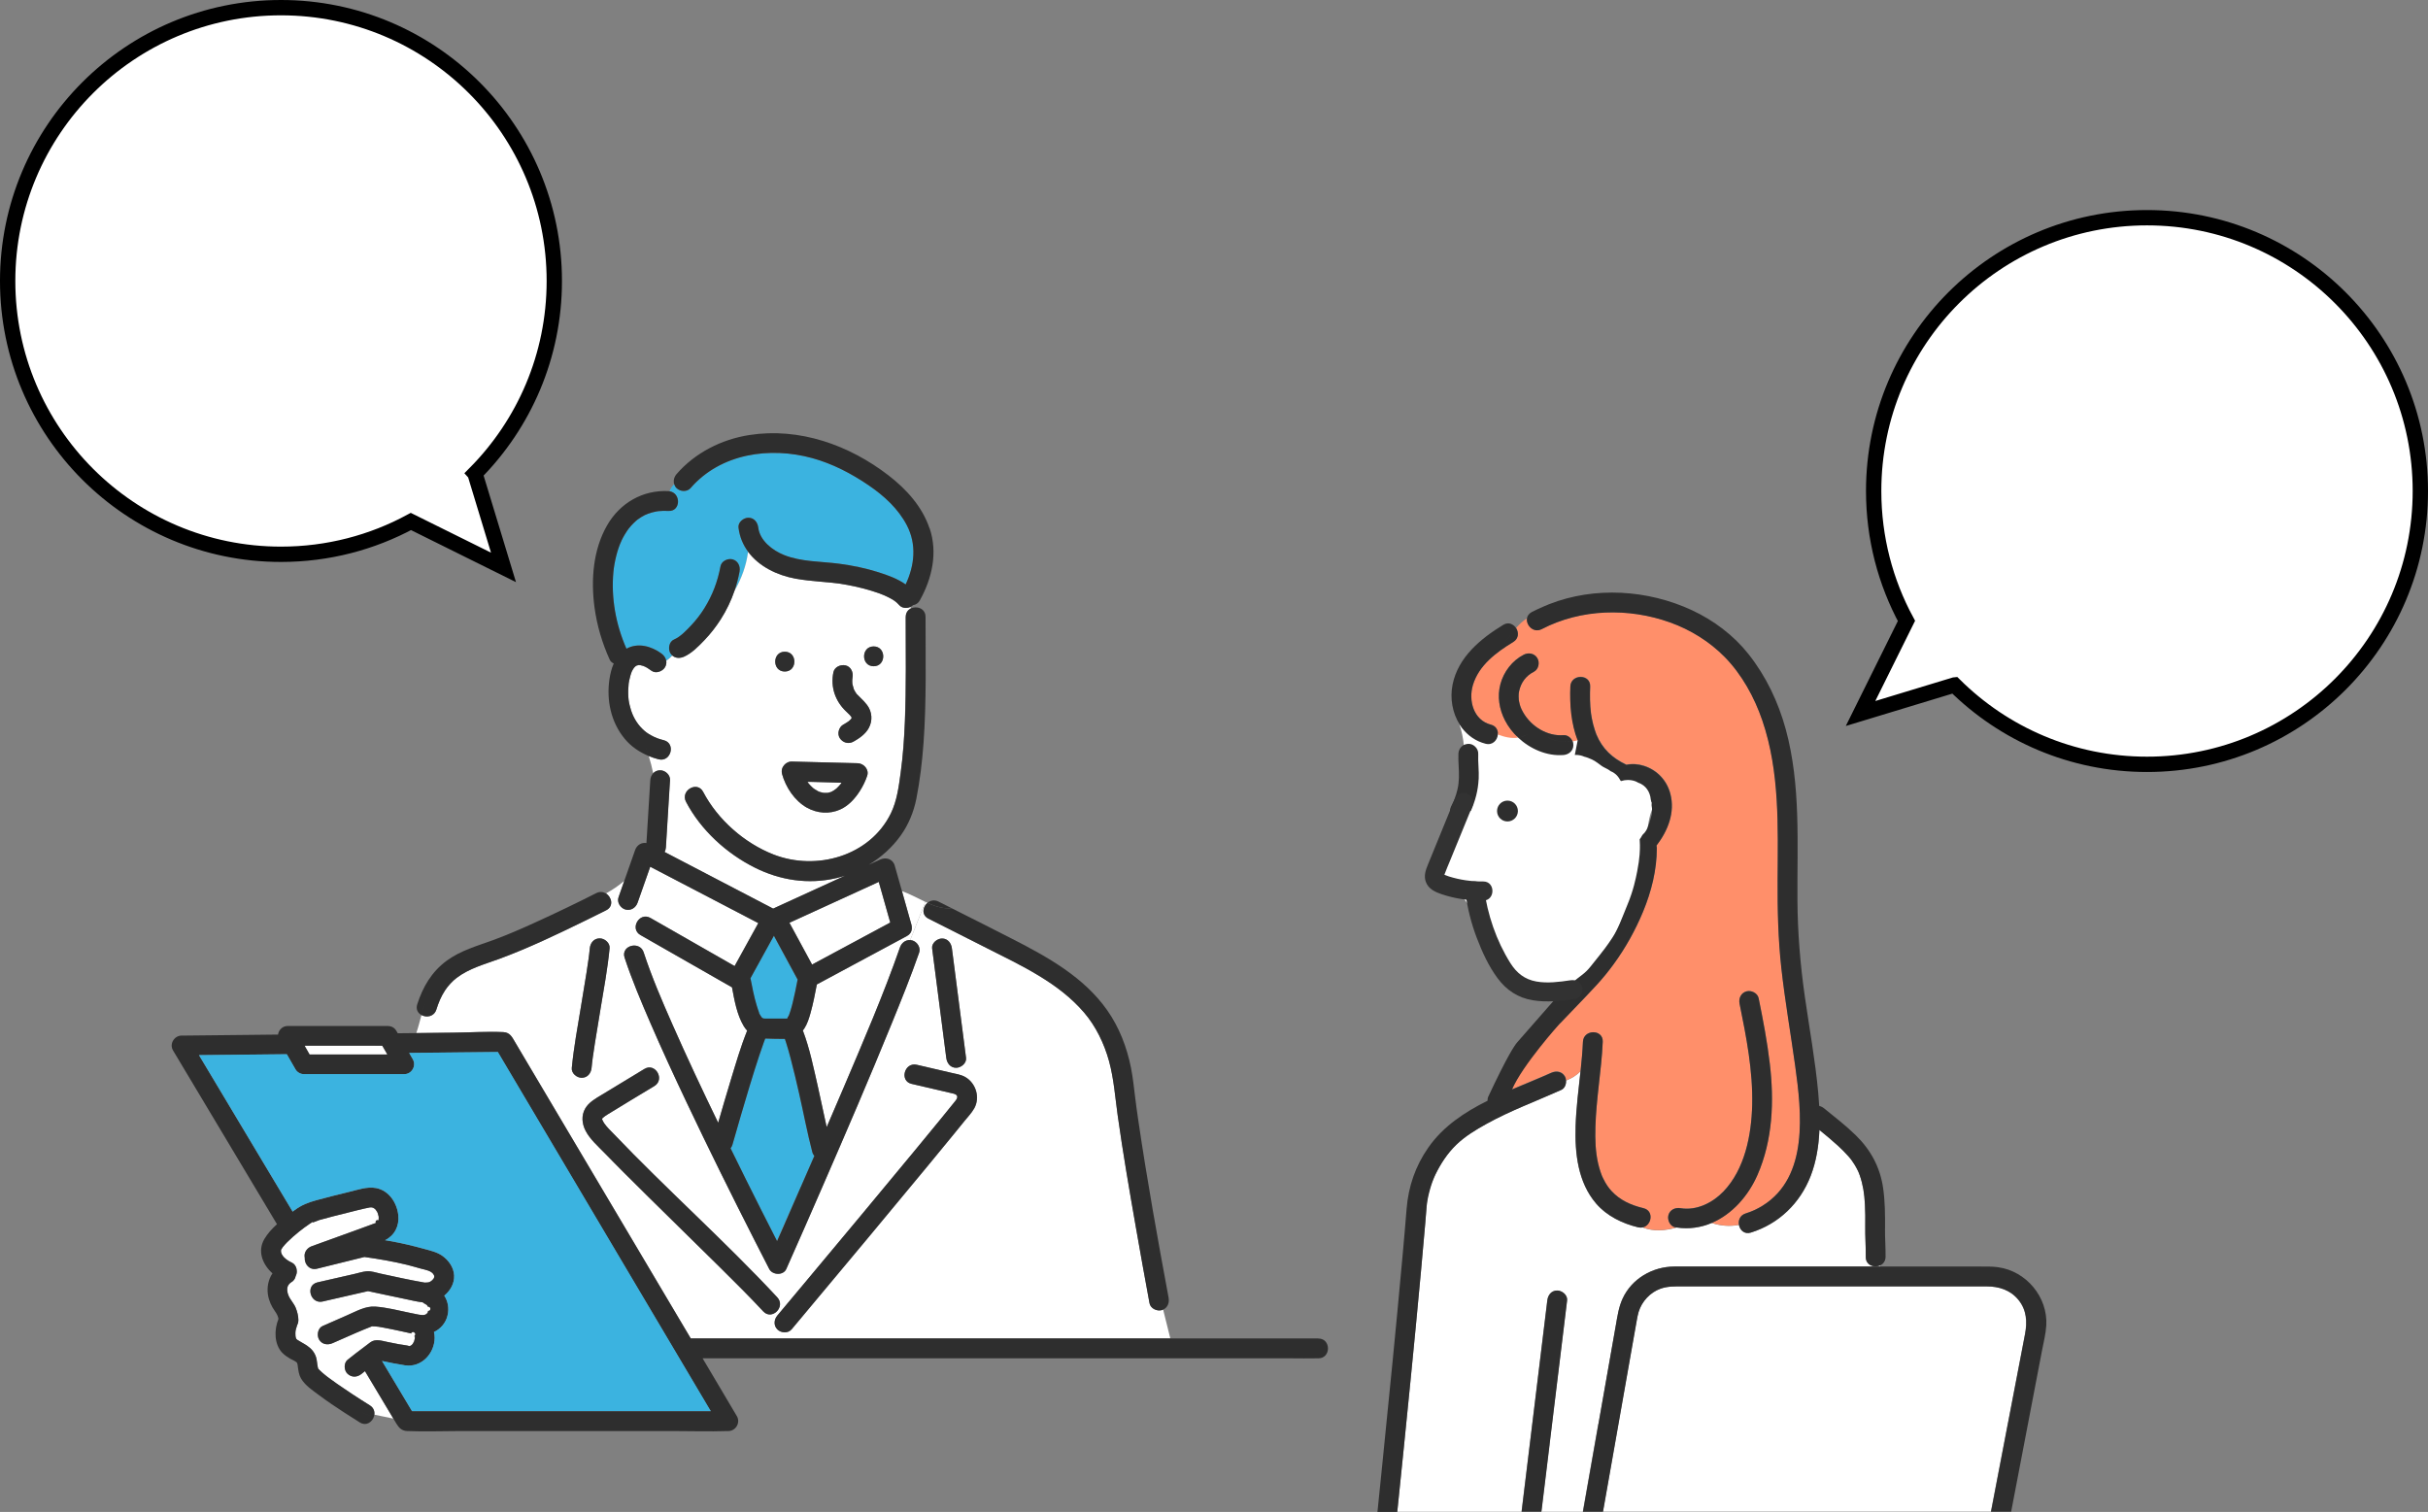 <?xml version="1.0" encoding="UTF-8"?>
<svg id="_レイヤー_2" data-name="レイヤー 2" xmlns="http://www.w3.org/2000/svg" viewBox="0 0 633.61 394.59">
  <rect x="0" y="0" width="633.61" height="394.59" fill="#808080" stroke="none"/>
  <defs>
    <style>
      .cls-1 {
        stroke: #2e2e2e;
      }

      .cls-1, .cls-2 {
        fill: none;
        stroke-linecap: round;
        stroke-linejoin: round;
      }

      .cls-3, .cls-4 {
        fill: #fff;
      }

      .cls-5 {
        fill: #ff8f6a;
      }

      .cls-4 {
        stroke: #000;
        stroke-miterlimit: 10;
        stroke-width: 4px;
      }

      .cls-6 {
        fill: #3bb3e0;
      }

      .cls-2 {
        stroke: #fff;
      }

      .cls-7 {
        fill: #323232;
      }

      .cls-8 {
        fill: #2e2e2e;
      }
    </style>
  </defs>
  <g id="_レイヤー_7" data-name="レイヤー 7">
    <g>
      <path class="cls-3" d="M524,371.28c1.48-7.71,2.95-15.42,4.43-23.12.6-3.15.43-6.24-1.69-8.87-2.11-2.62-5.1-3.56-8.33-3.56h-79.54c-1.91,0-3.71-.06-5.56.6-2.72.96-4.9,3.34-5.73,6.08-.24.78-.36,1.57-.51,2.37-.48,2.71-.96,5.43-1.44,8.14-1.63,9.22-3.25,18.45-4.88,27.67-.82,4.64-1.64,9.29-2.46,13.93h101.24c.03-.13.05-.26.08-.4,1.46-7.62,2.92-15.23,4.38-22.85Z"/>
      <path class="cls-3" d="M417.13,371.59c1.51-8.55,3.02-17.11,4.52-25.66.43-2.41.74-4.75,1.78-7.01,2.39-5.21,7.82-8.34,13.47-8.36,5.09-.02,10.19,0,15.28,0h38.45v-.29c-1.53.7-3.76-.04-3.73-2.23.04-2.7-.18-5.39-.14-8.09.03-1.86.02-3.72-.08-5.57-.08-1.51-.19-2.69-.41-3.97-.22-1.25-.52-2.48-.95-3.68-.09-.25-.18-.49-.28-.74-.04-.08-.18-.39-.21-.46-.25-.51-.52-1.01-.81-1.49-.3-.49-.62-.95-.95-1.41-.02-.03-.02-.03-.03-.04-.07-.09-.14-.17-.21-.26-.18-.21-.35-.42-.54-.63-.84-.95-1.74-1.85-2.68-2.7-1.55-1.42-3.17-2.76-4.81-4.09-.17,4.12-.81,8.22-2.29,12.03-2.75,7.08-8.3,12.48-15.59,14.75-1.7.53-2.87-.65-3.12-2.01-2.42.5-5.01.24-7.11-.5-2.78,1.18-5.87,1.67-9.15,1.19-3.02.86-6.08,1.09-8.89-.02-.35.07-.74.07-1.17-.03-4.12-.99-8.16-2.94-10.97-6.2-4.77-5.55-5.58-13.13-5.36-20.18.15-4.81.77-9.59,1.28-14.37-1.04,1.14-2.34,1.89-3.76,2.45.06.97-.35,2-1.24,2.4-6.5,2.93-13.25,5.39-19.5,8.86-2.78,1.54-5.63,3.26-7.93,5.49-2.28,2.22-4.04,4.91-5.43,7.77-1.14,2.35-2,4.94-2.22,7.55-.14,1.69-.27,3.38-.41,5.06-.36,4.23-.74,8.46-1.13,12.69-.87,9.51-1.79,19.02-2.73,28.52-1.12,11.39-2.27,22.79-3.45,34.18h32.42c.22-1.81.44-3.63.66-5.44,1.24-10.18,2.48-20.36,3.72-30.54.78-6.38,1.56-12.77,2.33-19.15.17-1.39,1.05-2.58,2.58-2.58,1.28,0,2.75,1.2,2.58,2.58-.28,2.34-.57,4.68-.85,7.02-1.24,10.18-2.48,20.36-3.72,30.54-.71,5.86-1.43,11.72-2.14,17.58h10.83c.02-.12.04-.23.06-.35,1.33-7.53,2.65-15.06,3.98-22.59Z"/>
      <path class="cls-3" d="M384.66,196.86c-.1,2.05.22,4.09.12,6.14-.14,2.68-2.85,5.67-4.02,8.09,4.13.08-6.24,18.62-4.88,18.96,8.45,2.12,13.28,19.87,25.32,29.39,11.89,8.3,23.48-23.53,24.05-23.8,6.74-3.15,1.68-24.25,8.42-27.4-1.16-3.44-18.07-10.51-17.12-12.7.14-.32-4.79-2.49-4.92-2.81-.44.12-.89.21-1.35.27.13.28.2.59.2.88,0,1.36-1.19,2.28-2.58,2.38-4.3.31-8.65-1.42-11.84-4.18-1.82.28-3.54-.14-5.28-.74-.13,1.34-1.36,2.64-3.2,2.21-2.61-.62-4.68-2-6.16-3.8-.22-.27-.41-.55-.61-.84.63,1.85,1,3.71,1.2,5.56.02,0,.05,0,.07,0,1.35-.06,2.64,1.14,2.58,2.38Z"/>
      <path class="cls-5" d="M394.88,167.55c-4.4,2.67-8.98,6.06-10.51,11.22-1.21,4.06.16,9.18,4.69,10.34,1.39.36,1.92,1.49,1.82,2.59,1.74.65,3.47,1.1,5.28.8-1.4-1.31-2.57-2.84-3.42-4.48-1.5-2.93-2.06-6.26-1.2-9.48.87-3.25,3.09-6.16,6.11-7.69,1.25-.63,2.8-.34,3.54.93.68,1.15.32,2.9-.93,3.54-2.06,1.05-3.35,2.8-3.84,5.06-.1.45-.13.69-.13,1.36,0,.29.01.57.04.86,0,.05,0,.08.01.1.02.11.04.23.06.34.25,1.21.51,1.89,1.08,2.88,2.14,3.74,6.34,6.27,10.52,5.94,1.06-.08,1.99.68,2.38,1.63.46-.07.91-.17,1.35-.29-1.72-4.48-2.1-9.32-1.91-14.09.13-3.32,5.3-3.33,5.17,0-.09,2.35-.08,4.72.22,7.05.08.64.33,1.95.56,2.84.21.83.65,2.17.84,2.63,1.57,3.77,4.19,6.19,7.84,7.91,1.49-.31,3.11-.19,4.59.29,3.45,1.11,5.99,3.82,6.89,7.34,1.23,4.82-.62,9.56-3.63,13.46.05.21.09.44.09.69,0,5.68-1.42,11.29-3.58,16.52-2.01,4.86-4.56,9.45-7.66,13.7-3.06,4.19-6.64,7.86-10.25,11.57-1.06,1.09-2.13,2.19-3.2,3.31-.2.34-.48.63-.81.85-4.84,5.11-9.5,10.59-12.29,17,3.47-1.48,6.95-2.86,10.24-4.34,1.28-.58,2.77-.38,3.54.93.19.33.29.73.32,1.13,1.42-.56,2.72-1.31,3.76-2.45.27-2.55.51-5.1.62-7.66.15-3.32,5.32-3.33,5.17,0-.17,3.85-.64,7.67-1.05,11.5-.39,3.55-.75,7.11-.86,10.68-.1,3.39.02,6.54.7,9.54.18.77.39,1.52.64,2.27.12.36.26.73.4,1.08,0,0,0,0,0,0,0,.02.02.04.04.08.09.19.18.38.27.57.7,1.42,1.36,2.38,2.22,3.3,2.18,2.33,4.97,3.61,8.26,4.4,2.82.68,2.14,4.52-.21,5.01,2.81,1.11,5.87.88,8.89.02-.12-.02-.23-.03-.35-.04-1.38-.23-2.15-1.94-1.81-3.18.4-1.44,1.8-2.03,3.18-1.81,4.16.69,8.33-1.41,11.16-4.34,5.6-5.81,7.33-14.78,7.52-22.57.22-8.95-1.52-17.77-3.3-26.5-.28-1.37.38-2.79,1.81-3.18,1.28-.35,2.9.44,3.18,1.81,1.15,5.66,2.24,11.33,2.91,17.07,1.14,9.78.78,19.91-3.22,29.04-2.4,5.48-6.62,10.25-11.93,12.51,2.1.74,4.69,1.01,7.11.5-.21-1.19.27-2.51,1.75-2.97,1.58-.49,3.04-1.16,4.45-2.04,12.07-7.53,10.15-24.4,8.48-36.46-1.18-8.5-2.66-16.95-3.61-25.48-.85-7.65-1.02-15.3-.98-22.99.07-13.93.59-28.33-3.99-41.7-2.07-6.04-5.3-11.94-9.79-16.53-3.98-4.06-8.95-7.14-14.29-9.05-10.79-3.87-23.2-3.59-33.46,1.74-2.16,1.12-4.12-.96-3.88-2.76-1.07.63-1.99,1.51-2.83,2.49.72,1.12.71,2.75-.76,3.64Z"/>
      <path class="cls-8" d="M404.39,376.94c1.24-10.18,2.48-20.36,3.72-30.54.28-2.34.57-4.68.85-7.02.17-1.39-1.31-2.58-2.58-2.58-1.54,0-2.42,1.19-2.58,2.58-.78,6.38-1.56,12.77-2.33,19.15-1.24,10.18-2.48,20.36-3.72,30.54-.22,1.81-.44,3.63-.66,5.44h5.17c.71-5.86,1.43-11.72,2.14-17.58Z"/>
      <path class="cls-8" d="M385.88,203.38c.11-2.22-.21-4.44-.12-6.66.06-1.37-1.27-2.69-2.65-2.58,0,0,0,0,0,0,.06.6.1,1.19.14,1.79-.04-.6-.08-1.19-.14-1.79-.33.02-.64.09-.93.21-.92.39-1.54,1.27-1.59,2.36-.09,2.09.2,4.18.13,6.28-.02.59-.08,1.18-.13,1.77.05-.61-.04.24-.08.46-.06.33-.13.65-.21.98-.18.74-.4,1.48-.67,2.19-.06.16-.12.32-.19.49-.03.07-.04.11-.05.12-.02.05-.04.09-.06.14-.2.44-.41.87-.63,1.29-.19.36-.28.77-.3,1.17l5.42.06c1.17-2.63,1.9-5.38,2.04-8.28Z"/>
      <path class="cls-8" d="M395.97,271.99c-.72.8-2.69,3.73-7.66,14.37-.1.32-.13.62-.11.91-6.03,3-11.59,6.69-15.46,12.22-3.36,4.8-5.2,10.15-5.67,15.96-.31,3.93-.66,7.85-1.01,11.77-1.66,18.45-3.5,36.88-5.37,55.3-.41,4.02-.82,8.05-1.23,12.07h5.17c1.18-11.39,2.32-22.78,3.45-34.18.94-9.5,1.86-19.01,2.73-28.52.39-4.23.77-8.46,1.13-12.69.12-1.4.23-2.81.34-4.21.19-2.41,1.21-6.17,2.26-8.35,1.39-2.88,3.16-5.59,5.46-7.83,2.29-2.23,5.14-3.95,7.93-5.49,6.24-3.46,13-5.93,19.5-8.86.9-.4,1.3-1.44,1.24-2.4-.02-.41-.12-.8-.32-1.13-.77-1.31-2.26-1.5-3.54-.93-3.29,1.48-6.77,2.86-10.24,4.34,2.79-6.41,12.29-17,12.29-17l.81-.85s-1.94,2.09,3.2-3.31c5.14-5.4,7.19-7.37,10.25-11.57,3.1-4.25,5.65-8.85,7.66-13.7,2.16-5.23,3.57-10.84,3.58-16.52,0-.25-.04-.47-.09-.69,3.01-3.91,4.86-8.65,3.63-13.46-.9-3.52-3.44-6.24-6.89-7.34-1.48-.48-3.1-.6-4.59-.29-3.65-1.72-6.27-4.14-7.84-7.91-.19-.46-.63-1.8-.84-2.63-.23-.89-.48-2.2-.56-2.84-.3-2.34-.31-4.71-.22-7.05.13-3.33-5.04-3.32-5.17,0-.19,4.77.19,9.61,1.91,14.09l-.74,3.76c.09,0,.17-.01.25-.01.84,0,1.58.17,2.21.46.6.13,1.35.44,1.93.7.53.24,1.02.53,1.49.88l1.07.79c.25.18.51.34.79.47.47.23,1.24.62,1.56.92,1.48.63,2.06,1.47,2.66,2.54l.15.06c.52-.18,1.11-.28,1.76-.28,1.08,0,1.97.27,2.7.72,1.99.67,3.08,2.45,3.25,4.36.08.27.15.55.19.84h.11c-.02.09-.05.18-.08.27.01.16,0,.32,0,.48.22,1.05.16,2.16-.2,3.16-.06.31-.15.61-.26.9-.09.39-.22.77-.39,1.13-.26.93-.75,1.78-1.48,2.42-.05.09-.12.17-.18.26-.16.33-.37.65-.6.94.02.36.05.88.06,1.5.02,1.11-.01,3.35-.71,6.87-.39,1.96-.99,4.95-2.52,8.64-1.72,4.15-2.4,6.43-4.03,8.78-1.34,2.01-1.74,2.61-5.66,7.47-1.52,1.89-2.51,2.26-4.72,4.14-.59.5-1.11.89-1.47,1.15-.02.02-.04.05-.07.08-.95,1.09-1.07,1.64-1.68,2.14-.18.15-.47.35-.89.5"/>
      <path class="cls-8" d="M428.87,315.32c-3.29-.79-6.08-2.07-8.26-4.4-.87-.92-1.52-1.89-2.22-3.3-.09-.19-.18-.38-.27-.57-.02-.04-.03-.06-.04-.08,0,0,0,0,0,0-.15-.36-.28-.72-.4-1.08-.25-.74-.46-1.5-.64-2.27-.69-3-.8-6.15-.7-9.54.1-3.57.47-7.13.86-10.68.42-3.83.89-7.65,1.05-11.5.15-3.33-5.02-3.32-5.17,0-.11,2.56-.35,5.11-.62,7.66.34-.37.66-.77.94-1.23-.28.46-.6.86-.94,1.23-.51,4.78-1.14,9.56-1.28,14.37-.22,7.05.59,14.63,5.36,20.18,2.81,3.26,6.84,5.21,10.97,6.2.42.1.81.1,1.17.03-.99-.39-1.95-.93-2.87-1.69.91.76,1.88,1.3,2.87,1.69,2.35-.49,3.02-4.34.21-5.01Z"/>
      <path class="cls-8" d="M491.92,320.67c.02-3.58.01-7.12-.51-10.67-.79-5.37-3.22-9.88-7.08-13.66-2.59-2.54-5.48-4.78-8.3-7.06-.39-.32-.84-.54-1.29-.65-.06-1.14-.15-2.26-.25-3.38-.77-8.47-2.32-16.86-3.52-25.28-1.17-8.25-1.85-16.51-1.91-24.84-.1-14.91.92-30.21-3.04-44.76-1.94-7.12-5.16-13.9-9.76-19.69-3.9-4.91-9.1-8.81-14.77-11.44-11.5-5.33-25.3-6.22-37.19-1.57-.5.19-.99.41-1.48.62-1.04.45-2.07.91-3.08,1.44-.79.41-1.18,1.04-1.27,1.7,1.01-.6,2.17-.97,3.54-.97-1.38,0-2.53.37-3.54.97-.25,1.8,1.72,3.88,3.88,2.76,10.26-5.33,22.67-5.6,33.46-1.74,5.35,1.92,10.31,4.99,14.29,9.05,4.49,4.59,7.72,10.48,9.79,16.53,4.58,13.37,4.06,27.77,3.99,41.7-.04,7.69.13,15.34.98,22.99.95,8.53,2.43,16.99,3.61,25.48,1.67,12.06,3.59,28.92-8.48,36.46-1.4.88-2.87,1.55-4.45,2.04-1.47.46-1.96,1.78-1.75,2.97,2.44-.51,4.7-1.78,6.11-4.13-1.41,2.35-3.67,3.62-6.11,4.13.25,1.36,1.42,2.54,3.12,2.01,7.29-2.27,12.84-7.67,15.59-14.75,1.48-3.82,2.12-7.91,2.29-12.03,1.63,1.33,3.26,2.67,4.81,4.09.93.86,1.84,1.75,2.68,2.7.18.21.36.42.54.63.07.08.14.17.21.26.01.01.01.02.03.04.33.46.66.93.95,1.41.29.48.56.98.81,1.49.04.07.17.38.21.46.1.24.2.49.28.74.42,1.2.73,2.43.95,3.68.22,1.27.33,2.45.41,3.97.1,1.86.11,3.72.08,5.57-.05,2.7.17,5.39.14,8.09-.03,2.19,2.2,2.93,3.74,2.23l.12-3.3-.12,3.3c.8-.36,1.41-1.1,1.43-2.23.03-2.46-.17-4.91-.15-7.37Z"/>
      <path class="cls-8" d="M394.69,163c-.68-.39-1.54-.45-2.42.09-5.88,3.57-11.77,8.45-13.2,15.55-.73,3.6-.05,7.44,1.84,10.44-.18-.58-.38-1.16-.61-1.74.23.58.43,1.16.61,1.74.19.31.39.62.61.91,1.49,1.95,3.55,3.45,6.16,4.12,1.83.47,3.07-.94,3.2-2.39-2.07-.78-4.15-1.84-6.45-2.3,2.29.46,4.38,1.52,6.45,2.3.1-1.1-.43-2.23-1.82-2.59-4.53-1.17-5.9-6.29-4.69-10.34,1.54-5.16,6.12-8.55,10.51-11.22,1.47-.89,1.48-2.51.76-3.64-1.37,1.58-2.56,3.41-3.97,4.81,1.41-1.41,2.6-3.23,3.97-4.81-.24-.38-.57-.7-.95-.91Z"/>
      <path class="cls-8" d="M404.08,192.51c2.15,1.08,4.3,1.31,6.31.99-.4-.94-1.33-1.71-2.38-1.63-4.17.33-8.38-2.2-10.52-5.94-.57-.99-.84-1.67-1.08-2.88-.02-.11-.04-.23-.06-.34,0-.02,0-.06-.01-.1-.03-.29-.04-.57-.04-.86,0-.67.03-.92.13-1.36.49-2.26,1.78-4.01,3.84-5.06,1.24-.63,1.6-2.38.93-3.54-.74-1.26-2.29-1.56-3.54-.93-3.01,1.53-5.24,4.44-6.11,7.69-.86,3.21-.31,6.55,1.2,9.48.85,1.65,2.02,3.17,3.42,4.48.89-.15,1.8-.47,2.75-1.03-.95.57-1.86.89-2.75,1.03,3.19,2.99,7.54,4.88,11.84,4.54,1.39-.11,2.58-1.11,2.58-2.58,0-.32-.07-.65-.2-.96-2.01.31-4.16.08-6.31-.99Z"/>
      <path class="cls-8" d="M461.85,277.62c-.67-5.74-1.76-11.41-2.91-17.07-.28-1.37-1.9-2.16-3.18-1.81-1.42.39-2.08,1.81-1.81,3.18,1.77,8.72,3.51,17.55,3.3,26.5-.19,7.79-1.91,16.75-7.52,22.57-2.82,2.93-7,5.03-11.16,4.34-1.38-.23-2.78.36-3.18,1.81-.34,1.24.42,2.95,1.81,3.18.12.02.23.03.35.04,3.14-.89,6.23-2.43,8.93-3.78-2.7,1.35-5.79,2.89-8.93,3.78,3.28.48,6.36,0,9.15-1.19-.44-.16-.87-.33-1.26-.52.39.2.82.37,1.26.52,5.31-2.25,9.53-7.03,11.93-12.51,4-9.13,4.37-19.27,3.22-29.04Z"/>
      <path class="cls-8" d="M521.44,330.73c-1.65-.23-3.31-.18-4.97-.18h-25.83l-.16,4.6.16-4.6h-38.45c-5.09,0-10.19-.02-15.28,0-5.64.02-11.07,3.15-13.47,8.36-1.04,2.26-1.35,4.6-1.78,7.01-1.51,8.55-3.02,17.11-4.52,25.66-1.33,7.53-2.66,15.06-3.98,22.59-.02.12-.04.23-.06.35h5.23c.82-4.64,1.64-9.29,2.46-13.93,1.63-9.22,3.25-18.45,4.88-27.67.48-2.71.96-5.43,1.44-8.14.14-.8.27-1.59.51-2.37.83-2.74,3.02-5.12,5.73-6.08,1.85-.65,3.65-.6,5.56-.6h79.54c3.23,0,6.22.94,8.33,3.56,2.12,2.62,2.29,5.71,1.69,8.87-1.48,7.71-2.95,15.42-4.43,23.12-1.46,7.62-2.92,15.23-4.38,22.85-.03.13-.05.26-.08.4h5.25c.98-5.12,1.96-10.24,2.94-15.37,1.7-8.89,3.4-17.78,5.11-26.67.41-2.16.99-4.38,1.12-6.58.42-7.4-5.23-14.15-12.53-15.17Z"/>
      <path class="cls-3" d="M202.78,323.9c.44-1,.89-2,1.33-3,1.64-3.72,3.26-7.45,4.88-11.17l-6.24,14.12s.02.03.03.05Z"/>
      <path class="cls-3" d="M228.72,230.44c-7.57,3.46-15.14,6.93-22.71,10.39,1.97,3.64,3.94,7.27,5.91,10.91.25-.13.49-.27.74-.4,6.55-3.52,13.11-7.04,19.66-10.57-1-3.54-2-7.07-3-10.61-.2.09-.4.18-.6.28Z"/>
      <path class="cls-3" d="M210.96,204.36s.08.1.12.14c.15.18.31.36.48.53.19.2.39.39.59.57.08.07.19.16.26.21.38.26.77.48,1.17.71.02,0,.02.01.03.02.12.03.24.09.37.13.26.09.53.15.8.21.02,0,.03,0,.05,0-.03,0,.01,0,.19.03,0,0,.02,0,.03,0,.26,0,.52.03.79.01.08,0,.18-.02.26-.04.15-.04.11-.02,0,0-.05.01-.11.03-.2.05.09-.02.18-.03.27-.05.23-.06.46-.12.7-.2.05-.01.07-.02.1-.03.03-.02.05-.03.1-.06.18-.1.36-.19.54-.3.19-.12.83-.68.33-.2.15-.14.31-.26.46-.4.34-.31.64-.65.94-1,.03-.03.04-.04.06-.07.03-.04.07-.09.1-.14.06-.09.12-.18.18-.26-2.96-.08-5.93-.15-8.89-.23.07.1.14.21.2.32,0,0,0,.01.01.02Z"/>
      <path class="cls-3" d="M215.08,206.94s-.05-.01-.08-.02c0,0-.01,0-.02,0,.03,0,.07.01.1.02Z"/>
      <path class="cls-3" d="M214.98,206.92c-.06,0-.11-.02-.17-.03.03,0,.1.02.17.03Z"/>
      <path class="cls-3" d="M83.03,357.23c.03.09.05.15.08.16,0-.03-.03-.09-.08-.16Z"/>
      <path class="cls-3" d="M222.24,187.44s0,0,0-.01c-.03.07-.02.07,0,.01Z"/>
      <path class="cls-3" d="M222.27,187.29s0,.01,0,.02c0,0,0-.01,0-.02,0,0,0,0,0,0Z"/>
      <path class="cls-3" d="M222.26,187.37s0,0,0,0c0,0,0,0,0,0,0,0,0,0,0-.01,0,0,0,.01,0,.02Z"/>
      <path class="cls-3" d="M222.28,187.22c0-.07,0-.05,0,0,0,0,0,0,0,0Z"/>
      <path class="cls-3" d="M222.26,187.38c.01.09.03.11,0,0,0,0,0,0,0,0Z"/>
      <path class="cls-6" d="M236.69,137.15c-2.25-4.35-6-7.77-10.04-10.52-4.5-3.06-9.44-5.62-14.69-7.07-11.09-3.04-23.92-1.21-31.74,7.83-.92,1.06-2.72.93-3.66,0-.31-.31-.51-.67-.62-1.05-.54.54-.97,1.14-1.2,1.88,3.03.44,2.95,5.3-.28,5.13-.88-.05-1.76-.04-2.63.05-.31.03-1.07.18-1.73.36-1.42.4-2.23.8-3.58,1.75-.07.05-.11.07-.13.09,0,0-.02.02-.06.05-.1.08-.2.16-.3.25-.26.23-.52.46-.76.71-.42.42-.83.87-1.19,1.34-.04.06-.36.51-.42.59-.2.3-.4.61-.59.92-.33.56-.64,1.14-.92,1.73-1.05,2.23-1.84,5.52-2.08,8.11-.63,6.8.66,13.77,3.41,20,2.93-1.63,6.45-.72,9.15,1.27.65.48,1.1,1.15,1.23,1.88.56-.38,1.09-.85,1.58-1.38-.19-.17-.36-.36-.51-.61-.64-1.1-.35-2.98.93-3.54,1.73-.75,3.23-2.36,4.55-3.76,1.3-1.39,2.38-2.8,3.4-4.42,2.12-3.38,3.48-7,4.21-10.94.25-1.38,1.92-2.15,3.18-1.81,1.43.39,2.06,1.81,1.81,3.18-.31,1.68-.75,3.34-1.3,4.96,1.81-3.15,3.06-6.53,3.52-10.13-1.32-1.78-2.22-3.88-2.52-6.31-.17-1.4,1.32-2.58,2.58-2.58,1.52,0,2.42,1.2,2.58,2.58.42,3.4,3.74,5.95,6.69,7.14,4.54,1.83,9.62,1.66,14.39,2.28,3.48.45,6.94,1.16,10.28,2.23,2.37.75,4.99,1.69,7.1,3.18,2.36-5.01,2.89-10.46.34-15.38Z"/>
      <path class="cls-3" d="M236.36,161c0-1.07.54-1.79,1.27-2.17v-.45c-.97.48-2.26.4-3-.45-.85-.98-1.67-1.47-3.01-2.13-1.35-.67-2.79-1.17-4.25-1.61-2.73-.83-5.53-1.44-8.35-1.87-.55-.08-.95-.13-1.96-.23-1.03-.11-2.07-.19-3.11-.28-2.13-.19-4.27-.4-6.38-.78-4.82-.88-9.54-3.19-12.36-7-.46,3.6-1.71,6.97-3.52,10.13-.9,2.63-2.11,5.16-3.6,7.49-1.24,1.93-2.67,3.77-4.25,5.43-1.51,1.58-3.35,3.46-5.37,4.34-1.05.45-2.21.42-3.03-.32-.5.53-1.03,1-1.58,1.38.09.54.02,1.1-.31,1.66-.65,1.12-2.41,1.76-3.54.93-.67-.49-1.41-1-2.16-1.26-.22-.07-.8-.2-.81-.21.14.01-.44.03-.44,0-.19.05-.44.13-.51.14-.02.03-.34.26-.35.25-.37.35-.71.91-.87,1.28.05-.11-.13.35-.17.47-.06.19-.12.37-.18.56-.13.42-.23.86-.32,1.29-.05.24-.09.49-.13.73,0,.04-.01.06-.02.09,0,.03,0,.04,0,.09-.04.48-.09.96-.1,1.45-.02.5-.01,1,0,1.49.01.23.03.47.04.7,0,.09.05.46.06.59.01.09.03.22.04.24.02.12.04.23.06.35.04.23.09.47.15.7.11.47.23.93.38,1.39.54,1.68,1.51,3.4,2.85,4.73.82.82,1.3,1.19,2.44,1.82,1.12.62,1.95.91,3.25,1.24,3.23.83,1.85,5.81-1.37,4.98-.86-.22-1.72-.5-2.55-.85.46,1.45.84,2.95,1.15,4.46.45-.46,1.07-.75,1.79-.75,1.34,0,2.67,1.19,2.58,2.58-.05.74-.09,1.47-.14,2.21-.31,5.12-.63,10.23-.94,15.35-.03.42-.15.82-.33,1.18.07.04.14.07.2.11,9.37,4.89,18.75,9.78,28.12,14.67.98-.45,1.96-.9,2.94-1.35,5.28-2.41,10.55-4.83,15.83-7.24-.76.24-1.52.46-2.3.64-7.28,1.7-14.64.57-21.29-2.76-7.38-3.7-14.06-9.81-17.91-17.15-1.54-2.95,2.92-5.56,4.46-2.61,3.81,7.26,10.75,13.38,18.39,16.36,11.13,4.33,25.11.45,30.6-10.74,1.61-3.29,2.08-7.09,2.57-10.68.6-4.4.91-8.85,1.09-13.28.37-9.1.2-18.21.21-27.31ZM204.8,170.09c3.33,0,3.33,5.17,0,5.17s-3.33-5.17,0-5.17ZM226.29,202.46c-.46,1.39-1.13,2.77-1.93,4-1.26,1.97-2.95,3.84-5.12,4.81-2.83,1.26-6.02,1.02-8.72-.5-3.15-1.78-5.48-5.28-6.44-8.74-.06-.2-.08-.4-.08-.6,0-.03-.01-.05-.01-.08-.03-.6.21-1.16.59-1.61.03-.04.06-.08.1-.12.06-.06.12-.12.18-.18.08-.07.15-.13.24-.2.04-.03.09-.06.14-.09.09-.06.19-.11.29-.16.07-.03.15-.06.22-.09.05-.02.09-.04.14-.06.02,0,.05,0,.07-.01.11-.03.22-.04.33-.06.05,0,.11-.01.16-.01.04,0,.08-.01.12-.01.72.02,1.44.04,2.17.06,5.02.13,10.03.26,15.05.38,1.6.04,3.04,1.63,2.49,3.27ZM226.73,189.98c-.87,1.61-2.48,2.72-4.04,3.59-1.26.71-2.77.27-3.54-.93-.75-1.16-.25-2.88.93-3.54.35-.19.69-.39,1.02-.61.12-.08.24-.16.36-.25.04-.03.1-.08.16-.13.13-.12.25-.25.38-.37.03-.02.04-.04.06-.05.05-.1.11-.2.18-.3,0-.02,0-.06,0-.09,0-.03,0-.05-.01-.07-.01-.02-.02-.03-.04-.05-.07-.11-.15-.23-.22-.35.28.47-.04-.03-.13-.13-.1-.11-.2-.21-.3-.31-.26-.26-.53-.51-.79-.76-2.8-2.69-4.05-6.33-3.27-10.16.29-1.42,1.89-2.1,3.18-1.81,1.42.32,2.07,1.86,1.81,3.18-.03.12-.06.47-.06.43-.01.18-.02.36-.02.54,0,.2.03.4.03.59,0,.02,0,.03,0,.05,0,.03.01.05.02.09.09.43.23.84.35,1.26,0,.03,0,.04.01.05.01.02.03.05.05.1.11.21.22.42.34.63.1.17.22.33.33.5,0,.01,0,.01.01.02.02.02.05.05.11.1.28.28.56.57.84.84.66.63,1.28,1.27,1.83,2.01,1.28,1.73,1.44,4.03.41,5.92ZM227.99,173.88c-3.33,0-3.33-5.17,0-5.17s3.33,5.17,0,5.17Z"/>
      <path class="cls-3" d="M95.23,357.84c-.29.23-.59.46-.88.7-1.12.92-2.54,1.02-3.66,0-.96-.88-1.05-2.79,0-3.66.67-.55,1.35-1.08,2.04-1.61,1.29-1,2.59-1.99,3.91-2.96,1.32-.97,2.93-.39,4.4-.1,1.02.21,2.04.41,3.07.61.23.05,2.32.31,2.71.48.1-.03.21-.06.26-.07,0,0,.02-.01.03-.02.08-.05.17-.11.26-.16,0,0,0,0,.02,0,.13-.13.29-.31.31-.34,0,0,0,0,.01-.01,0,0,0-.01,0-.02.09-.18.21-.37.31-.54,0-.01.01-.02.02-.03.01-.04.02-.08.02-.08.06-.2.09-.43.16-.63,0-.02,0-.03,0-.05,0-.03,0-.17,0-.3-.04-.08-.08-.22-.03-.28,0-.02,0-.03-.01-.05-.02-.05-.04-.12-.07-.16-.01-.03-.02-.04-.03-.05-.06-.05-.12-.12-.18-.18-.17-.09-.45-.23-.49-.25-.05-.02-.09-.06-.13-.08-.8-.16-1.59-.36-2.35-.52-1.73-.37-3.47-.75-5.21-1.06-.84-.15-1.07-.2-1.81-.25-.26-.02-.53,0-.79-.03-.03,0-.05,0-.07,0,0,0,0,0,0,0-1.4.54-2.78,1.12-4.16,1.71-.91.39-1.82.8-2.73,1.2-1.12.49-2.25.98-3.37,1.48-1.28.57-2.77.38-3.54-.93-.65-1.11-.35-2.96.93-3.54,1.1-.49,2.2-.97,3.31-1.45.99-.43,1.97-.87,2.96-1.3,2.35-1,4.84-2.5,7.47-2.31,3.01.22,5.99.99,8.94,1.61.81.17,1.61.33,2.42.49.38.07,1.01.13,1.22.1.33-.04.49-.08.73-.25.05-.05.2-.17.27-.25,0,0,.01-.01.02-.02.04-.05.07-.11.1-.17.03-.18.2-.95.18-.46,0-.18,0-.35,0-.52,0-.07-.02-.17-.04-.25-.02-.09-.05-.17-.08-.26,0,0,0,0,0,0-.06-.1-.2-.3-.25-.37-.04-.04-.08-.08-.12-.11-.17-.1-.43-.23-.1-.1-.35-.14-.67-.33-.94-.56-1.55-.16-3.14-.58-4.63-.88-3.21-.65-6.42-1.34-9.63-2.04-3.84.88-7.68,1.76-11.52,2.64-.1.02-.2.04-.29.07-2.83.65-4.24-3.07-2.39-4.52.27-.21.6-.37,1.01-.47,3.23-.74,6.45-1.48,9.68-2.21,1.03-.24,2.09-.58,3.14-.69,1.17-.12,2.55.38,3.69.62,3.74.8,7.49,1.65,11.26,2.3.09.02.18.03.27.04.57-.06.92.05,1.46-.28.58-.36,1.21-1,.91-1.66-.53-1.18-2.3-1.42-3.38-1.7-1.22-.32-2.42-.7-3.64-1-3.66-.89-7.4-1.53-11.13-2.05-4.12,1.02-8.24,2.04-12.36,3.06-2.03.5-3.32-1.27-3.21-2.86-.28-1.35.58-2.55,1.83-3.01,3.86-1.39,7.72-2.79,11.58-4.19,1.72-.63,3.45-1.25,5.16-1.89.12-.05.24-.09.36-.14-.07.02-.05,0,.08-.07,0,0,0-.02,0-.02-.02,0-.02,0-.02-.01,0,0,0,.02.02.01,0,0,.01,0,.02,0,.08-.17.17-.36.17-.32.03-.11.06-.25.08-.33,0-.14.02-.45.02-.54,0-.09-.01-.19-.02-.29,0-.02,0-.03-.02-.06-.07-.29-.15-.58-.25-.87-.04-.09-.09-.19-.15-.28-.06-.09-.32-.47-.28-.44-.1-.11-.24-.25-.3-.32-.06-.02-.32-.18-.43-.26-.1-.02-.3-.08-.34-.1-.16-.01-.33-.02-.49,0-.05,0-.12.02-.15.03-1.95.38-3.88.91-5.81,1.38-2.43.6-4.87,1.21-7.28,1.89-.4.11-1.42.63-1.94.66-.02,0-.03,0-.05,0-.16.1-.33.2-.49.31-.47.31-.93.64-1.38.97-1.78,1.32-4.4,3.5-5.7,5.18.11-.15-.24.4-.33.51,0,0-.01.02-.02.02-.03.1-.06.21-.07.24-.02.46.05.78.29,1.18.57.96,1.53,1.55,2.59,2.07.42.2.73.55.94.95.41.77.42,1.78.01,2.53-.11.64-.48,1.25-1.23,1.67-.05.03-.1.06-.15.09,0,0,0,0,0,0-.29.3-.45.42-.61.74-.38.78-.23,1.72.09,2.51.47,1.18,1.41,2.07,1.9,3.25.42,1,.68,2.08.71,3.17.02.68-.24,1.23-.49,1.83.28-.66-.12.45-.16.61-.09.37-.13.67-.13,1.05,0,.44,0,1.06.23,1.45.07.13.21.23.4.35.79.51,1.65.92,2.43,1.46,1.11.77,1.9,1.67,2.32,2.96.28.85.25,1.81.46,2.61-.02-.1.03.2.1.41.12.12.23.26.35.37.39.39.81.75,1.24,1.11.17.14.62.5.71.57.07.05.25.19.28.21.14.1.28.21.42.31.63.46,1.26.92,1.9,1.37,1.29.91,2.61,1.79,3.93,2.66,1.53,1.01,3.08,2,4.64,2.97.99.61,1.3,1.55,1.19,2.44l4.97,1.03c-.69-1.16-1.38-2.31-2.07-3.47-1.78-2.98-3.57-5.96-5.35-8.94Z"/>
      <path class="cls-3" d="M235.37,232.56c.83,2.94,1.66,5.88,2.49,8.83.08.3.1.57.09.84,0,.03,0,.07,0,.1,0,.07,0,.15-.02.22-.08.68-.46,1.32-1.26,1.75-1.03.55-2.06,1.11-3.09,1.66-6.81,3.66-13.62,7.32-20.43,10.98,0,.02,0,.04,0,.06-.47,2.44-.94,4.9-1.61,7.3-.39,1.4-.85,2.91-1.65,4.14-.12.18-.25.35-.38.51,1.8,4.72,2.81,9.79,3.93,14.69.8,3.5,1.51,7.02,2.29,10.53,1.5-3.5,3.02-6.99,4.5-10.49,5.04-11.87,10.33-24.09,14.63-36.43.4-1.16,1.45-1.97,2.66-1.89l3.95-9.98c-2.02-.95-4.03-2.08-6.11-2.82Z"/>
      <path class="cls-3" d="M303.52,341.79c-.11.05-.22.1-.35.13,0,0,0,0-.01,0-1.26.34-2.91-.44-3.17-1.81-1.22-6.57-2.4-13.16-3.55-19.75-1.7-9.75-3.38-19.5-4.76-29.3-.66-4.72-1-9.51-2.25-14.12-1.26-4.64-3.48-9.14-6.49-12.66-6.66-7.8-16.38-12.28-25.48-16.88-5.05-2.55-10.1-5.1-15.15-7.66-1.87-.94-1.53-3.06-.28-4.12-.18-.08-.36-.18-.55-.26l-3.95,9.98c.17.01.34.04.52.09,1.28.35,2.26,1.86,1.81,3.18-2.2,6.31-4.71,12.51-7.24,18.7-5.74,14.08-11.75,28.05-17.82,41.99-3.18,7.3-6.37,14.6-9.61,21.88-.79,1.77-3.63,1.61-4.46,0-1.28-2.47-2.54-4.95-3.8-7.43-6.09-11.97-12.05-24-17.8-36.14-3.24-6.84-6.41-13.71-9.42-20.65-2.42-5.6-4.81-11.23-6.72-17.03-.28-.83-.13-1.54.25-2.07-1.13-4.67-2.16-9.46-4.18-14,2.02,4.54,3.05,9.33,4.18,14,1.06-1.49,3.97-1.62,4.73.7,2.17,6.57,4.77,12.58,7.46,18.7,3.82,8.66,7.85,17.23,11.98,25.76,1.07-3.71,2.15-7.42,3.28-11.12,1.32-4.32,2.59-8.71,4.28-12.92-.33-.36-.64-.76-.91-1.22-1.76-2.97-2.41-6.68-3.04-10.08-.89-.51-1.77-1.01-2.66-1.52-7.08-4.04-14.15-8.09-21.23-12.13-2.89-1.65-.28-6.12,2.61-4.46,1.01.58,2.02,1.15,3.03,1.73,6.31,3.61,12.62,7.21,18.93,10.82,2.06-3.74,4.12-7.47,6.18-11.21-.63-.33-1.26-.66-1.88-.98-8.77-4.58-17.55-9.15-26.32-13.73-1.1,3.12-2.19,6.24-3.29,9.36-.46,1.32-1.75,2.2-3.18,1.81-1.28-.35-2.27-1.86-1.81-3.18.5-1.43,1-2.86,1.5-4.29-1.5,1.29-3.1,2.35-4.77,3.28,1.51.94,2.09,3.35.07,4.38-1.88.96-3.77,1.89-5.67,2.81-7.26,3.54-14.59,7.06-22.17,9.86-3.85,1.42-7.87,2.47-11.21,4.99-1.03.78-2.29,2.14-3,3.24-1.09,1.69-1.68,3.16-2.28,5.03-.6,1.86-2.56,2.15-3.88,1.43-.43,1.55-.82,3.14-1.35,4.69,3.31-.04,6.61-.07,9.92-.11,4.23-.05,8.54-.33,12.78-.14,1.75.08,2.31,1.31,3.05,2.57.97,1.64,1.95,3.29,2.92,4.93,3.54,5.98,7.09,11.95,10.63,17.93,4.74,7.99,9.48,15.99,14.22,23.98,4.82,8.13,9.64,16.26,14.46,24.39,1.22,2.05,2.43,4.1,3.65,6.15h125.14l-1.88-7.53ZM245.83,244.93c1.52,0,2.41,1.2,2.58,2.58.15,1.18.31,2.37.46,3.55,1.08,8.34,2.16,16.69,3.23,25.03.18,1.39-1.33,2.58-2.58,2.58-1.52,0-2.41-1.2-2.58-2.58-.15-1.18-.31-2.37-.46-3.55-1.08-8.34-2.16-16.69-3.23-25.03-.18-1.39,1.33-2.58,2.58-2.58ZM149.21,278.71c.52-5.35,1.5-10.65,2.38-15.95.49-2.93.98-5.85,1.44-8.78.2-1.25.38-2.51.56-3.76.02-.12.03-.18.03-.21,0-.03,0-.07.02-.18.03-.25.06-.51.1-.76.06-.53.12-1.06.17-1.59.14-1.4,1.07-2.58,2.58-2.58,1.3,0,2.72,1.19,2.58,2.58-.52,5.35-1.5,10.65-2.39,15.95-.49,2.93-.98,5.85-1.44,8.78-.2,1.25-.38,2.51-.56,3.76-.02.12-.02.18-.03.21,0,.03,0,.07-.02.18-.03.25-.06.51-.1.76-.06.53-.12,1.06-.17,1.59-.14,1.4-1.07,2.58-2.58,2.58-1.3,0-2.72-1.19-2.58-2.58ZM199.18,342.26c-3.6-3.87-7.36-7.6-11.12-11.32-8.4-8.33-16.91-16.55-25.27-24.93-1.7-1.7-3.39-3.41-5.06-5.13-1.72-1.78-3.81-3.59-4.94-5.81-.94-1.83-1.13-3.94-.08-5.77.97-1.68,2.75-2.63,4.34-3.6,3.7-2.24,7.4-4.49,11.1-6.73,2.85-1.73,5.45,2.74,2.61,4.46-4.06,2.46-8.14,4.89-12.18,7.39-.47.29-.89.59-1.31.93-.08.16-.12.24-.15.28,0,.1.02.2.1.3.14.3.29.58.47.85.68.99,1.61,1.85,2.44,2.72,13.9,14.56,29,27.96,42.71,42.69,2.27,2.43-1.38,6.1-3.66,3.66ZM254.22,289.31c-.67,1.19-1.72,2.27-2.58,3.34-.88,1.09-1.76,2.17-2.64,3.25-2.21,2.71-4.43,5.41-6.66,8.11-5.24,6.35-10.5,12.68-15.77,19.01-6.66,8-13.34,15.99-20.02,23.97-.9,1.07-2.73.92-3.66,0-1.05-1.05-.9-2.59,0-3.66,2.33-2.78,4.65-5.56,6.98-8.34,9.66-11.56,19.32-23.13,28.91-34.75,2.15-2.61,4.3-5.22,6.44-7.83.85-1.04,1.7-2.09,2.55-3.14.4-.49.8-.99,1.2-1.48.15-.18.3-.37.44-.55.07-.09.23-.34.26-.38.33-.69.19-1.18-.9-1.44-1.15-.28-2.31-.54-3.47-.81-2.46-.57-4.93-1.15-7.39-1.72-3.24-.76-1.86-5.74,1.37-4.98,2.98.69,5.96,1.39,8.94,2.08,1.22.29,2.59.48,3.69,1.11,2.81,1.62,3.94,5.36,2.33,8.22Z"/>
      <path class="cls-8" d="M344.01,349.32h-38.61l.85,3.38-.85-3.38h-125.14c-1.22-2.05-2.43-4.1-3.65-6.15-4.82-8.13-9.64-16.26-14.46-24.39-4.74-7.99-9.48-15.99-14.22-23.98-3.54-5.98-7.09-11.95-10.63-17.93-.97-1.64-1.95-3.29-2.92-4.93-.74-1.25-1.3-2.49-3.05-2.57-4.23-.19-8.54.09-12.78.14-3.31.04-6.61.07-9.92.11-.54,1.59-1.24,3.14-2.31,4.57,1.07-1.43,1.77-2.98,2.31-4.57-1.61.02-3.22.03-4.83.05-.12-.21-.24-.41-.36-.62-.29-.51-.68-.84-1.1-1.03-.02,0-.03-.02-.05-.03-.09-.04-.19-.06-.28-.09-.24-.08-.51-.13-.8-.13-7.63,0-15.26,0-22.89,0-1.08,0-2.17,0-3.25,0-1.36,0-2.34,1.04-2.52,2.24-2.73.03-5.45.06-8.18.09-5.4.06-10.81.11-16.21.17-.26,0-.51,0-.77,0-1.94.02-3.25,2.19-2.23,3.89,3.6,6.01,7.2,12.03,10.79,18.04,4.04,6.75,8.08,13.51,12.12,20.26,1.4,2.35,2.81,4.69,4.21,7.04-1.29,1.17-2.46,2.45-3.29,3.86-1.9,3.23-.42,6.7,2.11,8.97-1.06,1.58-1.47,3.58-1.19,5.49.24,1.62.9,3.08,1.85,4.41.42.59.68,1.05.86,1.74.13.5-.1.07.03.32-1.14,2.78-1.1,6.53.98,8.74.59.62,1.33,1.12,2.06,1.55.52.31,1.41.64,1.79,1.05.01.03.07.15.1.24.09.27.11.55.14.79.15,1.06.26,2.09.8,3.04,1.05,1.87,3.12,3.22,4.8,4.47,2.1,1.57,4.28,3.03,6.48,4.46,1.36.89,2.72,1.76,4.1,2.61,1.69,1.04,3.28-.12,3.71-1.6-1.23-.23-2.46-.56-3.68-1.38,1.23.82,2.46,1.15,3.68,1.38.29-1.01.05-2.16-1.1-2.87-1.56-.97-3.11-1.96-4.64-2.97-1.32-.87-2.63-1.75-3.93-2.66-.64-.45-1.27-.9-1.9-1.37-.14-.1-.28-.21-.42-.31-.03-.02-.21-.16-.28-.21-.1-.08-.55-.44-.71-.57-.43-.35-.85-.71-1.24-1.11-.12-.12-.23-.26-.35-.37-.06-.21-.12-.5-.1-.41-.2-.8-.18-1.76-.46-2.61-.42-1.29-1.21-2.2-2.32-2.96-.78-.54-1.64-.94-2.43-1.46-.19-.12-.33-.23-.4-.35-.23-.39-.23-1.01-.23-1.45,0-.38.04-.69.13-1.05.04-.16.44-1.28.16-.61.26-.61.51-1.15.49-1.83-.03-1.09-.3-2.17-.71-3.17-.49-1.18-1.43-2.07-1.9-3.25-.31-.79-.47-1.73-.09-2.51.16-.32.31-.44.61-.74,0,0,0,0,0,0,.05-.03.1-.06.15-.09.75-.42,1.12-1.03,1.23-1.67.41-.75.39-1.75-.01-2.53-.21-.4-.52-.74-.94-.95-1.07-.51-2.02-1.11-2.59-2.07-.24-.4-.31-.72-.29-1.18,0-.02.04-.14.07-.24,0,0,.01-.02.02-.02.09-.11.44-.66.33-.51,1.29-1.68,3.92-3.86,5.7-5.18.45-.34.91-.67,1.38-.97.16-.1.33-.2.49-.31-.03,0-.07,0-.11,0,.03,0,.08,0,.11,0,.02-.01.03-.02.05-.03.42-.28.27,0,0,.03.52-.03,1.54-.55,1.94-.66,2.41-.68,4.84-1.29,7.28-1.89,1.93-.48,3.86-1.01,5.81-1.38.03,0,.1-.02.15-.03.16-.01.33,0,.49,0,.04.03.24.08.34.1.1.08.36.23.43.26.06.07.2.21.3.32-.04-.02.22.35.28.44.06.09.1.18.15.28.1.28.18.57.25.87,0,.03.01.04.02.06,0,.09.02.19.02.29,0,.1-.01.4-.02.54-.02.08-.05.21-.08.33,0-.04-.09.15-.17.32.02,0,.06-.02.13-.06-.07.04-.1.05-.14.08,0,.02-.02.03-.02.05,0,0,0,0,0,0,0-.02.01-.03.01-.04-.13.08-.15.09-.08.07-.12.05-.24.09-.36.14-1.72.64-3.44,1.26-5.16,1.89-3.86,1.4-7.72,2.8-11.58,4.19-1.26.45-2.11,1.66-1.83,3.01-.11,1.59,1.18,3.36,3.21,2.86,4.12-1.02,8.24-2.04,12.36-3.06,3.73.52,7.47,1.16,11.13,2.05,1.22.3,2.42.67,3.64,1,1.08.29,2.85.53,3.38,1.7.3.66-.33,1.3-.91,1.66-.54.33-.89.22-1.46.28-.09-.01-.18-.03-.27-.04-3.77-.65-7.52-1.5-11.26-2.3-1.14-.24-2.51-.74-3.69-.62-1.05.11-2.12.45-3.14.69-3.23.74-6.45,1.48-9.68,2.21-.41.09-.75.26-1.01.47-1.85,1.45-.44,5.17,2.39,4.52.1-.02.2-.04.29-.07,3.84-.88,7.68-1.76,11.52-2.64,3.21.7,6.41,1.38,9.63,2.04,1.5.3,3.08.72,4.63.88.28.23.59.42.94.56-.33-.13-.07,0,.1.1.03.03.07.07.12.11.04.07.19.27.25.37,0,0,0,0,0,0,.03.09.06.17.08.26.02.08.03.18.04.25,0,.18,0,.35,0,.52.02-.48-.15.28-.18.46-.03.06-.06.12-.1.17,0,0-.01.02-.02.02-.07.08-.22.2-.27.25-.24.16-.4.21-.73.25-.21.02-.84-.03-1.22-.1-.81-.15-1.62-.32-2.42-.49-2.95-.62-5.93-1.39-8.94-1.61-2.63-.19-5.12,1.31-7.47,2.31-.99.42-1.97.86-2.96,1.3-1.1.48-2.21.96-3.31,1.45-1.27.57-1.58,2.42-.93,3.54.77,1.31,2.26,1.5,3.54.93,1.12-.5,2.25-.99,3.37-1.48.91-.4,1.82-.81,2.73-1.2,1.38-.59,2.76-1.17,4.16-1.71,0,0,0,0,0,0,.02,0,.04,0,.07,0,.26.02.53,0,.79.03.75.05.98.11,1.81.25,1.75.31,3.48.69,5.21,1.06.77.16,1.56.35,2.35.52.05.03.08.06.13.08.04.02.32.16.49.25.05.06.12.13.18.18,0,.02.01.03.03.05.02.04.05.11.07.16,0,.02,0,.03.01.05,0,0,0,0,0,0,0,0,0,0,0,0,0,0,.01-.02.02-.02,0,0,0,.07,0,.15,0,.03.01.06.02.09.05.17.02.14-.02.06,0,.14,0,.28,0,.3,0,.02,0,.03,0,.05-.07.2-.1.43-.16.63,0,0-.01.04-.02.08,0,.01,0,.02-.02.03-.11.17-.22.36-.31.54,0,.01,0,.01,0,.02,0,0,0,0-.01.01-.03.03-.18.21-.31.34,0,0,0,0-.02,0-.08.05-.17.11-.26.16,0,0-.02.01-.03.02-.06.01-.16.04-.26.07-.39-.17-2.48-.43-2.71-.48-1.02-.2-2.05-.4-3.07-.61-1.47-.3-3.08-.87-4.4.1-1.31.97-2.62,1.96-3.91,2.96-.68.53-1.37,1.06-2.04,1.61-1.05.86-.96,2.77,0,3.66,1.11,1.02,2.54.92,3.66,0,.29-.24.58-.47.88-.7,1.78,2.98,3.57,5.96,5.35,8.94.95,1.59,1.9,3.18,2.85,4.77.64,1.07,1.41,1.86,2.78,1.92,4.66.19,9.37,0,14.04,0h55.18c4.79,0,9.6.16,14.39,0,.07,0,.15,0,.22,0,1.95,0,3.23-2.2,2.23-3.89-1.5-2.53-3-5.07-4.5-7.6-1.48-2.5-2.96-4.99-4.44-7.49h153.4c2.33,0,4.66.06,6.99,0,.1,0,.2,0,.31,0,3.33,0,3.33-5.17,0-5.17ZM83.11,357.39s-.05-.08-.08-.16c.05.07.07.13.08.16ZM98.46,319.07s.03-.06.04-.08c0,0,0,0,0,0-.02.03-.03.06-.04.08ZM107.78,348.16s.01.01.06.06c-.04-.05-.06-.06-.06-.06ZM107.93,348.31c.06.04.11.07.11.08,0,.01-.05-.03-.11-.08ZM97.96,272.94c.59,0,1.17,0,1.76,0,.43.74.86,1.49,1.29,2.23h-20.19c-.43-.75-.86-1.49-1.28-2.24,6.14,0,12.28,0,18.43,0ZM98.51,316.47c-.04-.09-.08-.21,0,0h0ZM111.8,341.6s0-.01,0-.03c0,.02,0,.03,0,.03ZM111.54,342.61c.17-.22.08-.1,0,0h0ZM108.01,350.22s-.03.08-.04.09c0,0,.02-.04.04-.09ZM107.36,351.07c-.07.07-.13.12-.15.11-.01,0,.07-.06.15-.11ZM106.95,351.3s-.04.02-.06.03c0,0,0,0-.01,0,.02,0,.04-.01.07-.02ZM106.85,351.33s.01,0,.02,0c0,0-.02,0-.02,0,0,0,0,0,0,0ZM185.42,368.18s.05.08.07.12h-77.98c-2.61-4.36-5.22-8.73-7.83-13.09,2,.42,4,.84,6.01,1.14,4.24.63,7.68-3.04,7.73-7.17,0-.52-.06-1.03-.18-1.53,1.72-.82,3.06-2.33,3.54-4.31.46-1.9.1-3.72-.85-5.18,1.59-1.31,2.67-3.21,2.57-5.27-.1-2.09-1.41-3.94-3.07-5.12-1.42-1.01-3.15-1.37-4.8-1.83-2.91-.81-5.81-1.49-8.78-2.02-.45-.08-.91-.15-1.37-.23,2.47-1.24,3.75-3.69,3.45-6.53-.34-3.22-2.43-6.44-5.79-7.08-2.32-.44-4.85.47-7.1,1.01-2.87.7-5.74,1.41-8.59,2.19-2.08.58-3.77,1.24-5.52,2.53-.19.14-.38.28-.57.42-2.46-4.1-4.91-8.21-7.37-12.31-5.08-8.49-10.16-16.98-15.23-25.46-.61-1.02-1.23-2.05-1.84-3.07,7.64-.08,15.28-.16,22.92-.24.75,1.31,1.5,2.61,2.25,3.92.45.79,1.33,1.28,2.23,1.28h26.17c1.97,0,3.21-2.19,2.23-3.89-.32-.55-.64-1.1-.95-1.65,4.75-.05,9.51-.1,14.26-.15,2.96-.03,5.92-.06,8.88-.09,1.69,2.85,3.38,5.7,5.07,8.56,4.67,7.88,9.35,15.77,14.02,23.65,5.63,9.5,11.26,19,16.89,28.5,4.89,8.25,9.78,16.49,14.67,24.74,1.62,2.73,3.23,5.45,4.85,8.18Z"/>
      <path class="cls-8" d="M191.2,145.99c-1.26-.35-2.92.43-3.18,1.81-.73,3.94-2.1,7.56-4.21,10.94-1.01,1.62-2.09,3.03-3.4,4.42-1.32,1.4-2.81,3.01-4.55,3.76-1.28.55-1.57,2.44-.93,3.54.14.25.32.44.51.61,1.27-1.36,2.36-3.07,3.25-4.41-.89,1.33-1.97,3.05-3.25,4.41.82.74,1.98.77,3.03.32,2.02-.87,3.86-2.76,5.37-4.34,1.59-1.66,3.02-3.5,4.25-5.43,1.49-2.33,2.7-4.86,3.6-7.49-1.06,1.84-2.3,3.61-3.71,5.29,1.41-1.69,2.65-3.45,3.71-5.29.56-1.62.99-3.28,1.3-4.96.25-1.37-.38-2.79-1.81-3.18Z"/>
      <path class="cls-8" d="M242.56,137.86c-1.92-5.66-6.01-10.17-10.67-13.77-10.3-7.95-23.3-12.59-36.36-10.55-7.24,1.13-14.16,4.63-18.98,10.2-.64.74-.88,1.72-.62,2.6,1.08-1.08,2.6-1.93,3.78-3.11-1.18,1.18-2.7,2.03-3.78,3.11.11.38.31.74.62,1.05.93.93,2.74,1.06,3.66,0,7.82-9.04,20.65-10.88,31.74-7.83,5.26,1.44,10.2,4.01,14.69,7.07,4.04,2.74,7.79,6.16,10.04,10.52,2.54,4.92,2.02,10.36-.34,15.38-2.11-1.5-4.73-2.43-7.1-3.18-3.34-1.06-6.8-1.77-10.28-2.23-4.78-.62-9.86-.46-14.39-2.28-2.96-1.19-6.28-3.74-6.69-7.14-.17-1.39-1.07-2.58-2.58-2.58-1.27,0-2.76,1.19-2.58,2.58.3,2.43,1.2,4.53,2.52,6.31.26-2.03.28-4.12,0-6.29.27,2.17.25,4.27,0,6.29,2.82,3.8,7.54,6.12,12.36,7,2.11.38,4.25.59,6.38.78,1.04.09,2.07.18,3.11.28,1.01.1,1.4.15,1.96.23,2.82.43,5.62,1.04,8.35,1.87,1.46.45,2.9.94,4.25,1.61,1.34.67,2.16,1.15,3.01,2.13.73.84,2.03.93,3,.45v-4.12,4.12c.23-.11.45-.25.63-.43.67-.09,1.32-.46,1.75-1.24,3.2-5.75,4.72-12.45,2.55-18.84Z"/>
      <path class="cls-8" d="M162.14,141.19c.28-.59.58-1.17.92-1.73.19-.31.38-.62.59-.92.06-.09.38-.53.42-.59.37-.47.77-.92,1.19-1.34.25-.24.5-.48.76-.71.1-.09.2-.17.3-.25.04-.04.06-.05.06-.05.02-.02.06-.04.13-.09,1.35-.95,2.16-1.35,3.58-1.75.66-.18,1.42-.33,1.73-.36.88-.09,1.75-.09,2.63-.05,3.23.17,3.3-4.68.28-5.13-.12.37-.19.77-.19,1.22,0-.45.07-.85.19-1.22-.09-.01-.18-.04-.28-.04-6.73-.35-12.66,3.1-16.01,8.91-3.68,6.38-4.26,14.24-3.3,21.41.64,4.75,1.99,9.28,3.96,13.65.21.47.6.81,1.06,1.01-.59,1.34-.93,2.8-1.13,4.18-.79,5.49.42,11.17,4,15.49,1.66,2.01,3.87,3.5,6.27,4.48-.29-.93-.61-1.85-.96-2.74.35.88.67,1.8.96,2.74.83.34,1.68.62,2.55.85,3.22.83,4.6-4.16,1.37-4.98-1.3-.33-2.13-.62-3.25-1.24-1.14-.63-1.61-1-2.44-1.82-1.34-1.33-2.31-3.05-2.85-4.73-.15-.46-.27-.92-.38-1.39-.05-.23-.1-.47-.15-.7-.02-.12-.04-.23-.06-.35,0-.02-.02-.15-.04-.24-.01-.13-.05-.5-.06-.59-.02-.23-.03-.47-.04-.7-.02-.5-.03-.99,0-1.49.02-.48.06-.97.1-1.45,0-.04,0-.06,0-.09,0-.02.01-.05.02-.09.05-.24.08-.49.13-.73.09-.43.2-.86.32-1.29.06-.19.12-.38.18-.56.04-.11.22-.58.17-.47.16-.37.5-.93.87-1.28.01.01.33-.21.35-.25.07-.02.33-.1.51-.14,0,.03.58.01.44,0,.01,0,.59.13.81.21.75.26,1.49.77,2.16,1.26,1.12.83,2.88.19,3.54-.93.32-.56.4-1.12.31-1.66-1.33.9-2.82,1.25-4.48.42,1.66.83,3.15.48,4.48-.42-.13-.73-.58-1.4-1.23-1.88-2.7-1.99-6.22-2.9-9.15-1.27-2.75-6.23-4.04-13.21-3.41-20,.24-2.6,1.03-5.89,2.08-8.11Z"/>
      <path class="cls-8" d="M158.12,233.18c-2.68,1.49-5.52,2.64-8.37,3.78,2.85-1.14,5.7-2.29,8.37-3.78-.7-.44-1.6-.56-2.54-.08-5.14,2.61-10.35,5.11-15.59,7.5-3.77,1.72-7.39,3.32-11.27,4.74-4.18,1.53-8.55,2.73-12.19,5.42-3.89,2.88-6.19,6.8-7.65,11.36-.42,1.31.19,2.3,1.11,2.8.4-1.45.85-2.87,1.51-4.18-.66,1.31-1.1,2.72-1.51,4.18,1.32.72,3.28.43,3.88-1.43.6-1.87,1.18-3.34,2.28-5.03.71-1.1,1.97-2.46,3-3.24,3.34-2.52,7.35-3.57,11.21-4.99,7.58-2.8,14.92-6.32,22.17-9.86,1.9-.92,3.79-1.86,5.67-2.81,2.03-1.03,1.45-3.44-.07-4.38Z"/>
      <path class="cls-8" d="M248.35,237.03c-1.15-.58-2.29-1.15-3.44-1.73-1.1-.56-2.15-.29-2.89.34,2.05.93,4.13,1.59,6.33,1.39Z"/>
      <path class="cls-8" d="M304.97,338.75c-2.87-15.42-5.65-30.88-7.93-46.41-.15-1.05-.3-2.1-.45-3.15-.03-.25-.07-.5-.1-.75,0-.05,0-.07-.01-.1,0-.04-.01-.09-.02-.18-.07-.54-.14-1.07-.21-1.61-.33-2.63-.59-5.27-1.11-7.88-1.06-5.32-3.06-10.54-6.19-14.99-6.09-8.67-15.5-13.88-24.73-18.61-5.28-2.71-10.58-5.37-15.88-8.04-2.2.19-4.28-.47-6.33-1.39-1.25,1.07-1.59,3.18.28,4.12,5.05,2.55,10.1,5.1,15.15,7.66,9.11,4.6,18.83,9.08,25.48,16.88,3.01,3.52,5.22,8.02,6.49,12.66,1.26,4.61,1.59,9.4,2.25,14.12,1.37,9.8,3.05,19.56,4.76,29.3,1.15,6.59,2.33,13.17,3.55,19.75.25,1.37,1.91,2.15,3.17,1.81,0,0,0,0,.01,0,.13-.03.24-.09.35-.13l-2.24-8.97,2.24,8.97c1.19-.51,1.69-1.79,1.46-3.04Z"/>
      <path class="cls-6" d="M198.78,265.59s0,.01,0,.02c.03.01.06.03.09.05-.02-.02-.04-.04-.06-.05-.01,0-.03,0-.04-.01Z"/>
      <path class="cls-6" d="M205.42,265.84s0,0,0,0c.15-.13.12-.25,0-.11-.03.04-.05.08-.07.12.02,0,.04,0,.06,0Z"/>
      <path class="cls-6" d="M195.82,255.42c.45,2.33.91,4.67,1.59,6.95.12.41.25.82.39,1.23.07.2.15.41.22.61.08.22.06.27.03.24.15.35.51.81.65,1.04.03.04.07.08.11.12,0,0,0,0,0,0,.15.04.25.12.29.18.08.02.16.04.23.06.15,0,.29.01.44.02h5.49s.05-.01.08-.01c.03-.05.06-.1.08-.12.14-.23.3-.46.41-.67,0-.01,0-.01.01-.02.02-.06.05-.12.07-.18.11-.28.2-.56.29-.84.23-.7.42-1.41.6-2.12.52-2.06.93-4.15,1.33-6.23-2.07-3.82-4.14-7.64-6.2-11.45-2.05,3.72-4.1,7.44-6.15,11.16,0,.02.02.04.02.06Z"/>
      <path class="cls-6" d="M205.46,265.86s.02,0,.02,0h.04s.05,0,.06,0c-.06-.01-.11-.02-.16-.02,0,0-.01.02-.02.02h.06Z"/>
      <path class="cls-6" d="M199.07,265.79s.05.04.07.05h0s-.01-.03-.03-.05c-.03,0-.05-.01-.08-.02,0,0,.02.02.03.02Z"/>
      <path class="cls-6" d="M198.98,265.75s.04,0,.06.01c-.04-.03-.09-.07-.15-.11.03.03.06.06.1.09Z"/>
      <path class="cls-6" d="M206.29,276.14c-.35-1.31-.71-2.62-1.12-3.91-.12-.37-.24-.73-.36-1.09-.08,0-.16,0-.25,0-1.61-.03-3.25-.01-4.87-.1-.12.31-.24.62-.35.93-.41,1.13-.8,2.27-1.18,3.41-.91,2.73-1.76,5.48-2.6,8.23-1.52,5.02-2.98,10.06-4.42,15.11-.11.39-.28.71-.5.97,1.33,2.7,2.66,5.4,3.99,8.09,2.67,5.37,5.38,10.73,8.11,16.07l6.24-14.12c1.17-2.68,2.35-5.36,3.51-8.04-.24-.27-.43-.62-.54-1.05-1.32-5.05-2.28-10.21-3.44-15.3-.7-3.08-1.42-6.15-2.23-9.2Z"/>
      <path class="cls-8" d="M249.52,278.68c1.26,0,2.76-1.19,2.58-2.58-1.08-8.34-2.16-16.69-3.23-25.03-.15-1.18-.31-2.37-.46-3.55-.18-1.38-1.06-2.58-2.58-2.58-1.26,0-2.76,1.19-2.58,2.58,1.08,8.34,2.16,16.69,3.23,25.03.15,1.18.31,2.37.46,3.55.18,1.38,1.06,2.58,2.58,2.58Z"/>
      <path class="cls-8" d="M198.88,265.65c.06.04.11.08.15.11.03,0,.05.01.08.02-.04-.06-.14-.14-.29-.18.02.02.04.04.06.05Z"/>
      <path class="cls-8" d="M156.5,244.9c-1.51,0-2.45,1.19-2.58,2.58-.05.53-.11,1.06-.17,1.59-.03.25-.06.51-.1.76-.01.1-.02.15-.02.18,0,.03-.01.09-.03.21-.17,1.26-.36,2.51-.56,3.76-.46,2.93-.95,5.86-1.44,8.78-.88,5.29-1.86,10.6-2.38,15.95-.14,1.39,1.29,2.58,2.58,2.58,1.51,0,2.45-1.19,2.58-2.58.05-.53.11-1.06.17-1.59.03-.25.06-.51.1-.76.01-.11.02-.15.02-.18,0-.03.01-.09.03-.21.17-1.26.36-2.51.56-3.76.46-2.93.95-5.86,1.44-8.78.88-5.29,1.86-10.6,2.39-15.95.14-1.39-1.29-2.58-2.58-2.58Z"/>
      <path class="cls-8" d="M157.74,300.89c1.67,1.73,3.36,3.43,5.06,5.13,8.36,8.37,16.87,16.59,25.27,24.93,3.75,3.72,7.51,7.45,11.12,11.32,2.27,2.44,5.92-1.22,3.66-3.66-13.71-14.74-28.82-28.13-42.71-42.69-.83-.87-1.76-1.73-2.44-2.72-.19-.27-.34-.56-.47-.85-.08-.1-.1-.2-.1-.3.03-.04.07-.12.15-.28.42-.35.85-.65,1.31-.93,4.04-2.5,8.12-4.93,12.18-7.39,2.84-1.72.25-6.2-2.61-4.46-3.7,2.24-7.4,4.49-11.1,6.73-1.6.97-3.38,1.93-4.34,3.6-1.05,1.83-.85,3.95.08,5.77,1.13,2.21,3.22,4.03,4.94,5.81Z"/>
      <path class="cls-8" d="M206.54,346.98c6.69-7.98,13.36-15.97,20.02-23.97,5.27-6.33,10.53-12.66,15.77-19.01,2.23-2.7,4.45-5.4,6.66-8.11.88-1.08,1.76-2.16,2.64-3.25.86-1.07,1.91-2.14,2.58-3.34,1.61-2.86.48-6.6-2.33-8.22-1.1-.63-2.47-.83-3.69-1.11-2.98-.69-5.96-1.39-8.94-2.08-3.24-.76-4.62,4.23-1.37,4.98,2.46.57,4.93,1.15,7.39,1.72,1.16.27,2.32.53,3.47.81,1.08.27,1.23.75.9,1.44-.03.04-.19.3-.26.38-.15.18-.29.37-.44.55-.4.5-.8.99-1.2,1.48-.85,1.05-1.7,2.09-2.55,3.14-2.14,2.62-4.29,5.23-6.44,7.83-9.59,11.62-19.24,23.19-28.91,34.75-2.32,2.78-4.65,5.56-6.98,8.34-.9,1.07-1.05,2.61,0,3.66.92.92,2.75,1.07,3.66,0Z"/>
      <path class="cls-8" d="M238.04,245.44c-.17-.05-.35-.08-.52-.09l-1.75,4.42,1.75-4.42c-1.21-.08-2.26.73-2.66,1.89-4.3,12.34-9.59,24.56-14.63,36.43-1.49,3.5-3,6.99-4.5,10.49-.79-3.5-1.5-7.03-2.29-10.53-1.12-4.89-2.13-9.97-3.93-14.69.13-.16.26-.33.38-.51.8-1.23,1.26-2.74,1.65-4.14.67-2.4,1.14-4.85,1.61-7.3,0-.02,0-.04,0-.06,6.81-3.66,13.62-7.32,20.43-10.98,1.03-.55,2.06-1.11,3.09-1.66.8-.43,1.18-1.08,1.26-1.75.01-.07.01-.15.02-.22,0-.03,0-.07,0-.1,0-.26,0-.54-.09-.84-.83-2.94-1.66-5.88-2.49-8.83-1.28-.45-2.59-.76-3.95-.76,1.36,0,2.67.31,3.95.76-.63-2.22-1.26-4.45-1.89-6.67-.49-1.73-2.29-2.23-3.8-1.54-.99.45-1.98.91-2.97,1.36,3.26-1.97,6.14-4.55,8.37-7.68,2.01-2.82,3.36-6.11,4.04-9.5.95-4.79,1.52-9.67,1.88-14.54.8-10.97.52-21.99.53-32.97,0-2.26-2.37-2.98-3.9-2.17v7.84-7.84c-.73.38-1.26,1.1-1.27,2.17,0,9.1.16,18.21-.21,27.31-.18,4.44-.49,8.88-1.09,13.28-.49,3.59-.96,7.39-2.57,10.68-5.49,11.19-19.47,15.07-30.6,10.74-7.64-2.98-14.59-9.1-18.39-16.36-1.54-2.95-6.01-.34-4.46,2.61,3.85,7.35,10.53,13.45,17.91,17.15,6.65,3.34,14.01,4.46,21.29,2.76.78-.18,1.54-.4,2.3-.64-5.28,2.41-10.55,4.83-15.83,7.24-.98.45-1.96.9-2.94,1.35-9.37-4.89-18.75-9.78-28.12-14.67-.07-.04-.14-.07-.2-.11.19-.36.31-.76.33-1.18.31-5.12.63-10.23.94-15.35.05-.74.09-1.47.14-2.21.09-1.39-1.25-2.58-2.58-2.58-.73,0-1.34.29-1.79.75.66,3.2,1,6.43,1,9.34,0-2.91-.34-6.15-1-9.34-.46.47-.75,1.12-.79,1.83-.31,5.12-.63,10.23-.94,15.35-.02.36-.04.71-.07,1.07-1.27-.22-2.48.5-2.95,1.82-.94,2.69-1.88,5.37-2.83,8.06.45-.39.9-.78,1.33-1.21-.43.43-.88.82-1.33,1.21-.5,1.43-1,2.86-1.5,4.29-.46,1.32.53,2.83,1.81,3.18,1.43.39,2.72-.48,3.18-1.81,1.1-3.12,2.19-6.24,3.29-9.36,8.77,4.58,17.55,9.15,26.32,13.73.63.33,1.26.66,1.88.98-2.06,3.74-4.12,7.47-6.18,11.21-6.31-3.61-12.62-7.21-18.93-10.82-1.01-.58-2.02-1.15-3.03-1.73-2.89-1.65-5.5,2.81-2.61,4.46,7.08,4.04,14.15,8.09,21.23,12.13.89.51,1.77,1.01,2.66,1.52.63,3.39,1.28,7.11,3.04,10.08.27.46.58.86.91,1.22-1.69,4.2-2.96,8.6-4.28,12.92-1.12,3.7-2.21,7.4-3.28,11.12-4.13-8.52-8.16-17.09-11.98-25.76-2.69-6.11-5.3-12.13-7.46-18.7-.76-2.32-3.67-2.19-4.73-.7,1.19,4.9,2.48,9.68,5.12,13.91-2.65-4.23-3.94-9.01-5.12-13.91-.38.53-.53,1.24-.25,2.07,1.91,5.79,4.3,11.43,6.72,17.03,3,6.94,6.18,13.82,9.42,20.65,5.75,12.14,11.71,24.17,17.8,36.14,1.26,2.48,2.52,4.96,3.8,7.43.83,1.61,3.68,1.77,4.46,0,3.24-7.28,6.43-14.57,9.61-21.88,6.07-13.94,12.08-27.91,17.82-41.99,2.52-6.19,5.04-12.39,7.24-18.7.46-1.32-.52-2.83-1.81-3.18ZM228.72,230.44c.2-.09.4-.18.6-.28,1,3.54,2,7.07,3,10.61-6.55,3.52-13.11,7.04-19.66,10.57-.25.13-.49.27-.74.4-1.97-3.64-3.94-7.27-5.91-10.91,7.57-3.46,15.14-6.93,22.71-10.39ZM201.95,244.2c2.07,3.82,4.14,7.64,6.2,11.45-.4,2.08-.81,4.17-1.33,6.23-.18.71-.37,1.42-.6,2.12-.09.28-.19.57-.29.84-.02.06-.05.12-.07.18,0,.01,0,.01-.01.02-.11.22-.28.45-.41.67.11-.14.14-.02,0,.11,0,0,0,0,0,0,.05,0,.1,0,.16.02-.01,0-.04,0-.06,0h-.04s0,0-.02,0h-.06s.01-.02.02-.02c-.02,0-.04,0-.06,0,.02-.04.05-.08.07-.12-.02.03-.05.07-.08.12-.03,0-.06,0-.08.01h-5.49c-.15,0-.29-.01-.44-.02-.08-.02-.15-.04-.23-.06.02.02.03.04.03.05h0s-.03-.03-.07-.05c0,0-.02-.02-.03-.02-.02,0-.04-.01-.06-.01-.03-.03-.06-.06-.1-.09-.03-.02-.06-.04-.09-.05,0,0,0-.01,0-.02.02,0,.03,0,.04.01,0,0,0,0,0,0-.04-.04-.07-.08-.11-.12-.15-.23-.5-.68-.65-1.04.03.03.05-.02-.03-.24-.07-.2-.15-.41-.22-.61-.14-.41-.27-.82-.39-1.23-.68-2.28-1.14-4.62-1.59-6.95,0-.02-.01-.04-.02-.06,2.05-3.72,4.1-7.44,6.15-11.16ZM208.99,309.73c-1.63,3.72-3.25,7.45-4.88,11.17-.44,1-.88,2-1.33,3,0-.02-.02-.03-.03-.05-2.73-5.34-5.44-10.7-8.11-16.07-1.34-2.69-2.67-5.39-3.99-8.09.21-.26.39-.58.5-.97,1.44-5.05,2.9-10.09,4.42-15.11.84-2.75,1.69-5.5,2.6-8.23.38-1.14.77-2.28,1.18-3.41.11-.31.23-.62.35-.93,1.61.09,3.25.07,4.87.1.08,0,.16,0,.25,0,.12.36.25.73.36,1.09.41,1.29.77,2.6,1.12,3.91.81,3.05,1.53,6.12,2.23,9.2,1.16,5.09,2.12,10.25,3.44,15.3.11.43.3.77.54,1.05-1.16,2.68-2.34,5.36-3.51,8.04Z"/>
      <path class="cls-6" d="M185.42,368.18c-1.62-2.73-3.23-5.45-4.85-8.18-4.89-8.25-9.78-16.49-14.67-24.74-5.63-9.5-11.26-19-16.89-28.5-4.67-7.88-9.35-15.77-14.02-23.65-1.69-2.85-3.38-5.7-5.07-8.56-2.96.03-5.92.06-8.88.09-4.75.05-9.51.1-14.26.15.32.55.64,1.1.95,1.65.98,1.7-.27,3.89-2.23,3.89h-26.17c-.9,0-1.78-.49-2.23-1.28-.75-1.31-1.5-2.61-2.25-3.92-7.64.08-15.28.16-22.92.24.61,1.02,1.23,2.05,1.84,3.07,5.08,8.49,10.16,16.98,15.23,25.46,2.46,4.1,4.91,8.21,7.37,12.31.19-.14.39-.29.57-.42,1.75-1.29,3.44-1.96,5.52-2.53,2.85-.79,5.72-1.5,8.59-2.19,2.24-.54,4.77-1.46,7.1-1.01,3.36.64,5.45,3.86,5.79,7.08.3,2.84-.98,5.29-3.45,6.53.46.08.91.15,1.37.23,2.97.53,5.87,1.21,8.78,2.02,1.65.46,3.38.82,4.8,1.83,1.67,1.18,2.97,3.03,3.07,5.12.1,2.06-.98,3.96-2.57,5.27.95,1.47,1.3,3.28.85,5.18-.47,1.98-1.82,3.49-3.54,4.31.12.5.19,1.01.18,1.53-.05,4.13-3.49,7.8-7.73,7.17-2.01-.3-4.02-.72-6.01-1.14,2.61,4.36,5.22,8.73,7.83,13.09h77.98s-.05-.08-.07-.12Z"/>
      <path class="cls-3" d="M82.58,275.17h18.44c-.43-.75-.86-1.49-1.29-2.23-.59,0-1.17,0-1.76,0-6.14,0-12.28,0-18.43,0,.43.75.86,1.49,1.28,2.24h1.76Z"/>
      <path class="cls-3" d="M107.21,351.18s.08-.04.15-.11c-.08.05-.16.11-.15.11Z"/>
      <path class="cls-3" d="M106.85,351.33s-.01,0,0,0c0,0,.02,0,.02,0,0,0-.01,0-.02,0Z"/>
      <path class="cls-3" d="M108.25,348.96s-.01-.06-.02-.09c0,.05,0,.1,0,.16.04.08.07.1.02-.06Z"/>
      <path class="cls-3" d="M108.23,348.72s-.02.01-.02.02c0,0,0,0,0,0,0,0,0,0,0,0,0,.04.02.08.03.12,0-.08,0-.15,0-.15Z"/>
      <path class="cls-3" d="M106.95,351.3s-.05.02-.07.02c0,0,.01,0,.01,0,.02,0,.04-.02.06-.03Z"/>
      <path class="cls-3" d="M108.04,348.39s-.04-.04-.11-.08c.05.05.1.09.11.08Z"/>
      <path class="cls-3" d="M107.97,350.31s.03-.04.04-.09c-.03.05-.05.09-.04.09Z"/>
      <path class="cls-2" d="M107.84,348.22s-.06-.06-.06-.06"/>
      <path class="cls-3" d="M111.54,342.61c.08-.1.17-.22,0,0h0Z"/>
      <path class="cls-2" d="M111.8,341.6s0-.01,0-.03"/>
      <path class="cls-8" d="M108.2,348.75c-.05.06,0,.2.03.28,0-.06,0-.11,0-.16-.01-.04-.02-.08-.03-.12Z"/>
      <path class="cls-3" d="M81.36,319.04s-.03.02-.05.03c.01,0,.03,0,.04,0,.28-.04.43-.31,0-.03Z"/>
      <path class="cls-3" d="M98.67,318.86c-.07.04-.11.05-.13.06,0,0,0,.01-.01.02.04-.02.07-.04.14-.08Z"/>
      <path class="cls-3" d="M98.5,318.98s.02-.03.02-.05c0,0,0,0-.01,0,0,.01,0,.03-.01.04,0,0,0,0,0,0Z"/>
      <path class="cls-3" d="M98.51,316.47h0c-.08-.21-.04-.09,0,0Z"/>
      <path class="cls-3" d="M98.46,319.07s.03-.05.04-.08c0,0,0,0,0,0,0,.02-.02.05-.04.08Z"/>
      <path class="cls-3" d="M81.19,319.07s.07,0,.11,0c0,0,0,0,0,0-.04,0-.08,0-.11,0Z"/>
      <path class="cls-8" d="M81.3,319.08s.03,0,.05,0c-.02,0-.03,0-.04,0,0,0,0,0,0,0Z"/>
      <path class="cls-1" d="M98.52,318.92s-.02,0-.02-.01"/>
      <path class="cls-8" d="M98.54,318.91s-.01,0-.02,0c0,0,0,.02,0,.02,0,0,0,0,.01,0,0,0,0-.01.01-.02Z"/>
      <path class="cls-8" d="M214.82,206.89c.06.01.11.02.17.03,0,0,.01,0,.02,0-.17-.04-.22-.04-.19-.03Z"/>
      <path class="cls-8" d="M216.08,206.89c.11-.02.15-.04,0,0h0Z"/>
      <path class="cls-8" d="M206.59,198.75s-.08,0-.12.01c-.05,0-.11,0-.16.01-.11.01-.22.03-.33.06-.02,0-.05,0-.07.01-.05.01-.1.04-.14.06-.08.03-.15.05-.22.09-.1.05-.19.1-.29.16-.05.03-.09.06-.14.09-.08.06-.16.13-.24.2-.06.06-.12.11-.18.18-.03.04-.07.08-.1.12-.38.45-.62,1.02-.59,1.61,0,.03,0,.05.01.08,0,.2.03.4.08.6.96,3.46,3.29,6.96,6.44,8.74,2.7,1.52,5.88,1.77,8.72.5,2.17-.97,3.86-2.84,5.12-4.81.79-1.23,1.46-2.61,1.93-4,.55-1.64-.9-3.23-2.49-3.27-5.02-.13-10.03-.26-15.05-.38-.72-.02-1.44-.04-2.17-.06ZM219.63,204.25c-.06.09-.12.18-.18.26-.03.05-.07.09-.1.14-.02.02-.03.03-.06.07-.3.35-.6.68-.94,1-.15.14-.31.26-.46.4.51-.48-.14.09-.33.2-.17.11-.36.2-.54.3-.05.03-.07.04-.1.06-.03,0-.05.01-.1.03-.23.07-.46.13-.7.2-.09.02-.18.03-.27.05.09-.03.15-.04.2-.05-.08.02-.19.04-.26.04-.26.01-.52,0-.79-.01,0,0-.02,0-.03,0,.03,0,.05,0,.08.02-.03,0-.07-.01-.1-.02-.07,0-.14-.02-.17-.03-.02,0-.03,0-.05,0-.27-.07-.54-.13-.8-.21-.12-.04-.24-.09-.37-.13-.01,0-.02-.01-.03-.02-.4-.22-.79-.45-1.17-.71-.07-.05-.18-.14-.26-.21-.2-.18-.4-.37-.59-.57-.16-.17-.32-.35-.48-.53-.04-.05-.08-.1-.12-.14,0,0,0-.01-.01-.02-.07-.1-.13-.21-.2-.32,2.96.08,5.93.15,8.89.23Z"/>
      <path class="cls-8" d="M227.99,168.71c-3.33,0-3.33,5.17,0,5.17s3.33-5.17,0-5.17Z"/>
      <path class="cls-8" d="M222.47,176.84c.27-1.32-.38-2.86-1.81-3.18-1.29-.29-2.89.39-3.18,1.81-.78,3.83.46,7.47,3.27,10.16.26.25.53.5.79.76.1.1.2.21.3.31.1.1.41.6.13.13.07.12.15.23.22.35.02.03.02.03.04.05,0,.02,0,.04.01.07,0,.03,0,.07,0,.09-.06.1-.13.2-.18.3-.02.01-.03.03-.06.05-.13.12-.25.25-.38.37-.06.05-.12.1-.16.13-.12.08-.24.17-.36.25-.33.22-.67.42-1.02.61-1.18.66-1.67,2.38-.93,3.54.77,1.19,2.27,1.63,3.54.93,1.56-.87,3.17-1.98,4.04-3.59,1.03-1.89.87-4.19-.41-5.92-.55-.74-1.16-1.38-1.83-2.01-.29-.28-.56-.56-.84-.84-.06-.06-.09-.09-.11-.1,0,0,0-.01-.01-.02-.11-.16-.23-.33-.33-.5-.12-.2-.23-.41-.34-.63-.02-.04-.04-.07-.05-.1,0-.01,0-.03-.01-.05-.11-.42-.25-.83-.35-1.26,0-.04-.02-.07-.02-.09,0-.01,0-.02,0-.05,0-.2-.03-.4-.03-.59,0-.18.01-.36.02-.54,0,.03.03-.31.06-.43ZM222.24,187.44c-.02.06-.03.06,0-.01,0,0,0,0,0,.01ZM222.27,187.29s0,0,0,0c0,0,0,.01,0,.02,0,0,0-.01,0-.02ZM222.26,187.36s0,0,0,0c0,0,0-.01,0-.02,0,0,0,0,0,.01,0,0,0,0,0,0ZM222.26,187.38s0,0,0,0c.03.11.01.09,0,0ZM222.28,187.22s0,0,0,0c0-.05,0-.06,0,0Z"/>
      <path class="cls-8" d="M204.8,170.09c-3.33,0-3.33,5.17,0,5.17s3.33-5.17,0-5.17Z"/>
      <path class="cls-7" d="M379.53,208.77c-2.27,5.62-4.6,11.21-6.88,16.83-.61,1.49-1.14,2.94-.57,4.55.66,1.83,2.39,2.64,4.11,3.22,3.48,1.18,7.2,1.71,10.86,1.68,3.22-.03,3.22-5.03,0-5-3.04.03-6.01-.39-8.92-1.3-.09-.03-1.58-.57-1.55-.6.12-.14.17.52.2.54-.03.26,0,.2.08-.2l.12-.34c.42-1.16.93-2.3,1.39-3.44,1.99-4.87,4.01-9.73,5.98-14.61.51-1.25-.55-2.75-1.75-3.08-1.43-.39-2.57.49-3.08,1.75h0Z"/>
      <path class="cls-7" d="M382.44,233.19c.54,3.97,1.52,7.87,2.95,11.61s3.08,7.34,5.41,10.49,5.36,5.13,9.17,5.76,7.46.16,11.17-.38c1.34-.2,2.07-1.89,1.75-3.08-.39-1.43-1.73-1.94-3.08-1.75-2.89.43-5.98.84-8.89.32-3.05-.55-5.12-2.2-6.76-4.79-3.71-5.9-5.97-12.63-6.91-19.51-.18-1.34-1.9-2.07-3.08-1.75-1.44.4-1.93,1.73-1.75,3.08h0Z"/>
      <path class="cls-4" d="M123.94,123.57c12.8-12.89,20.71-30.64,20.71-50.24,0-39.39-31.93-71.33-71.33-71.33S2,33.93,2,73.33s31.93,71.33,71.33,71.33c12.27,0,23.82-3.1,33.9-8.56l24.16,11.98-7.44-24.5Z"/>
      <path class="cls-4" d="M510.04,178.77c12.89,12.8,30.64,20.71,50.24,20.71,39.39,0,71.33-31.93,71.33-71.33s-31.93-71.33-71.33-71.33-71.33,31.93-71.33,71.33c0,12.27,3.1,23.82,8.56,33.9l-11.98,24.16,24.5-7.44Z"/>
      <circle class="cls-8" cx="393.39" cy="211.67" r="2.72"/>
    </g>
  </g>
</svg>